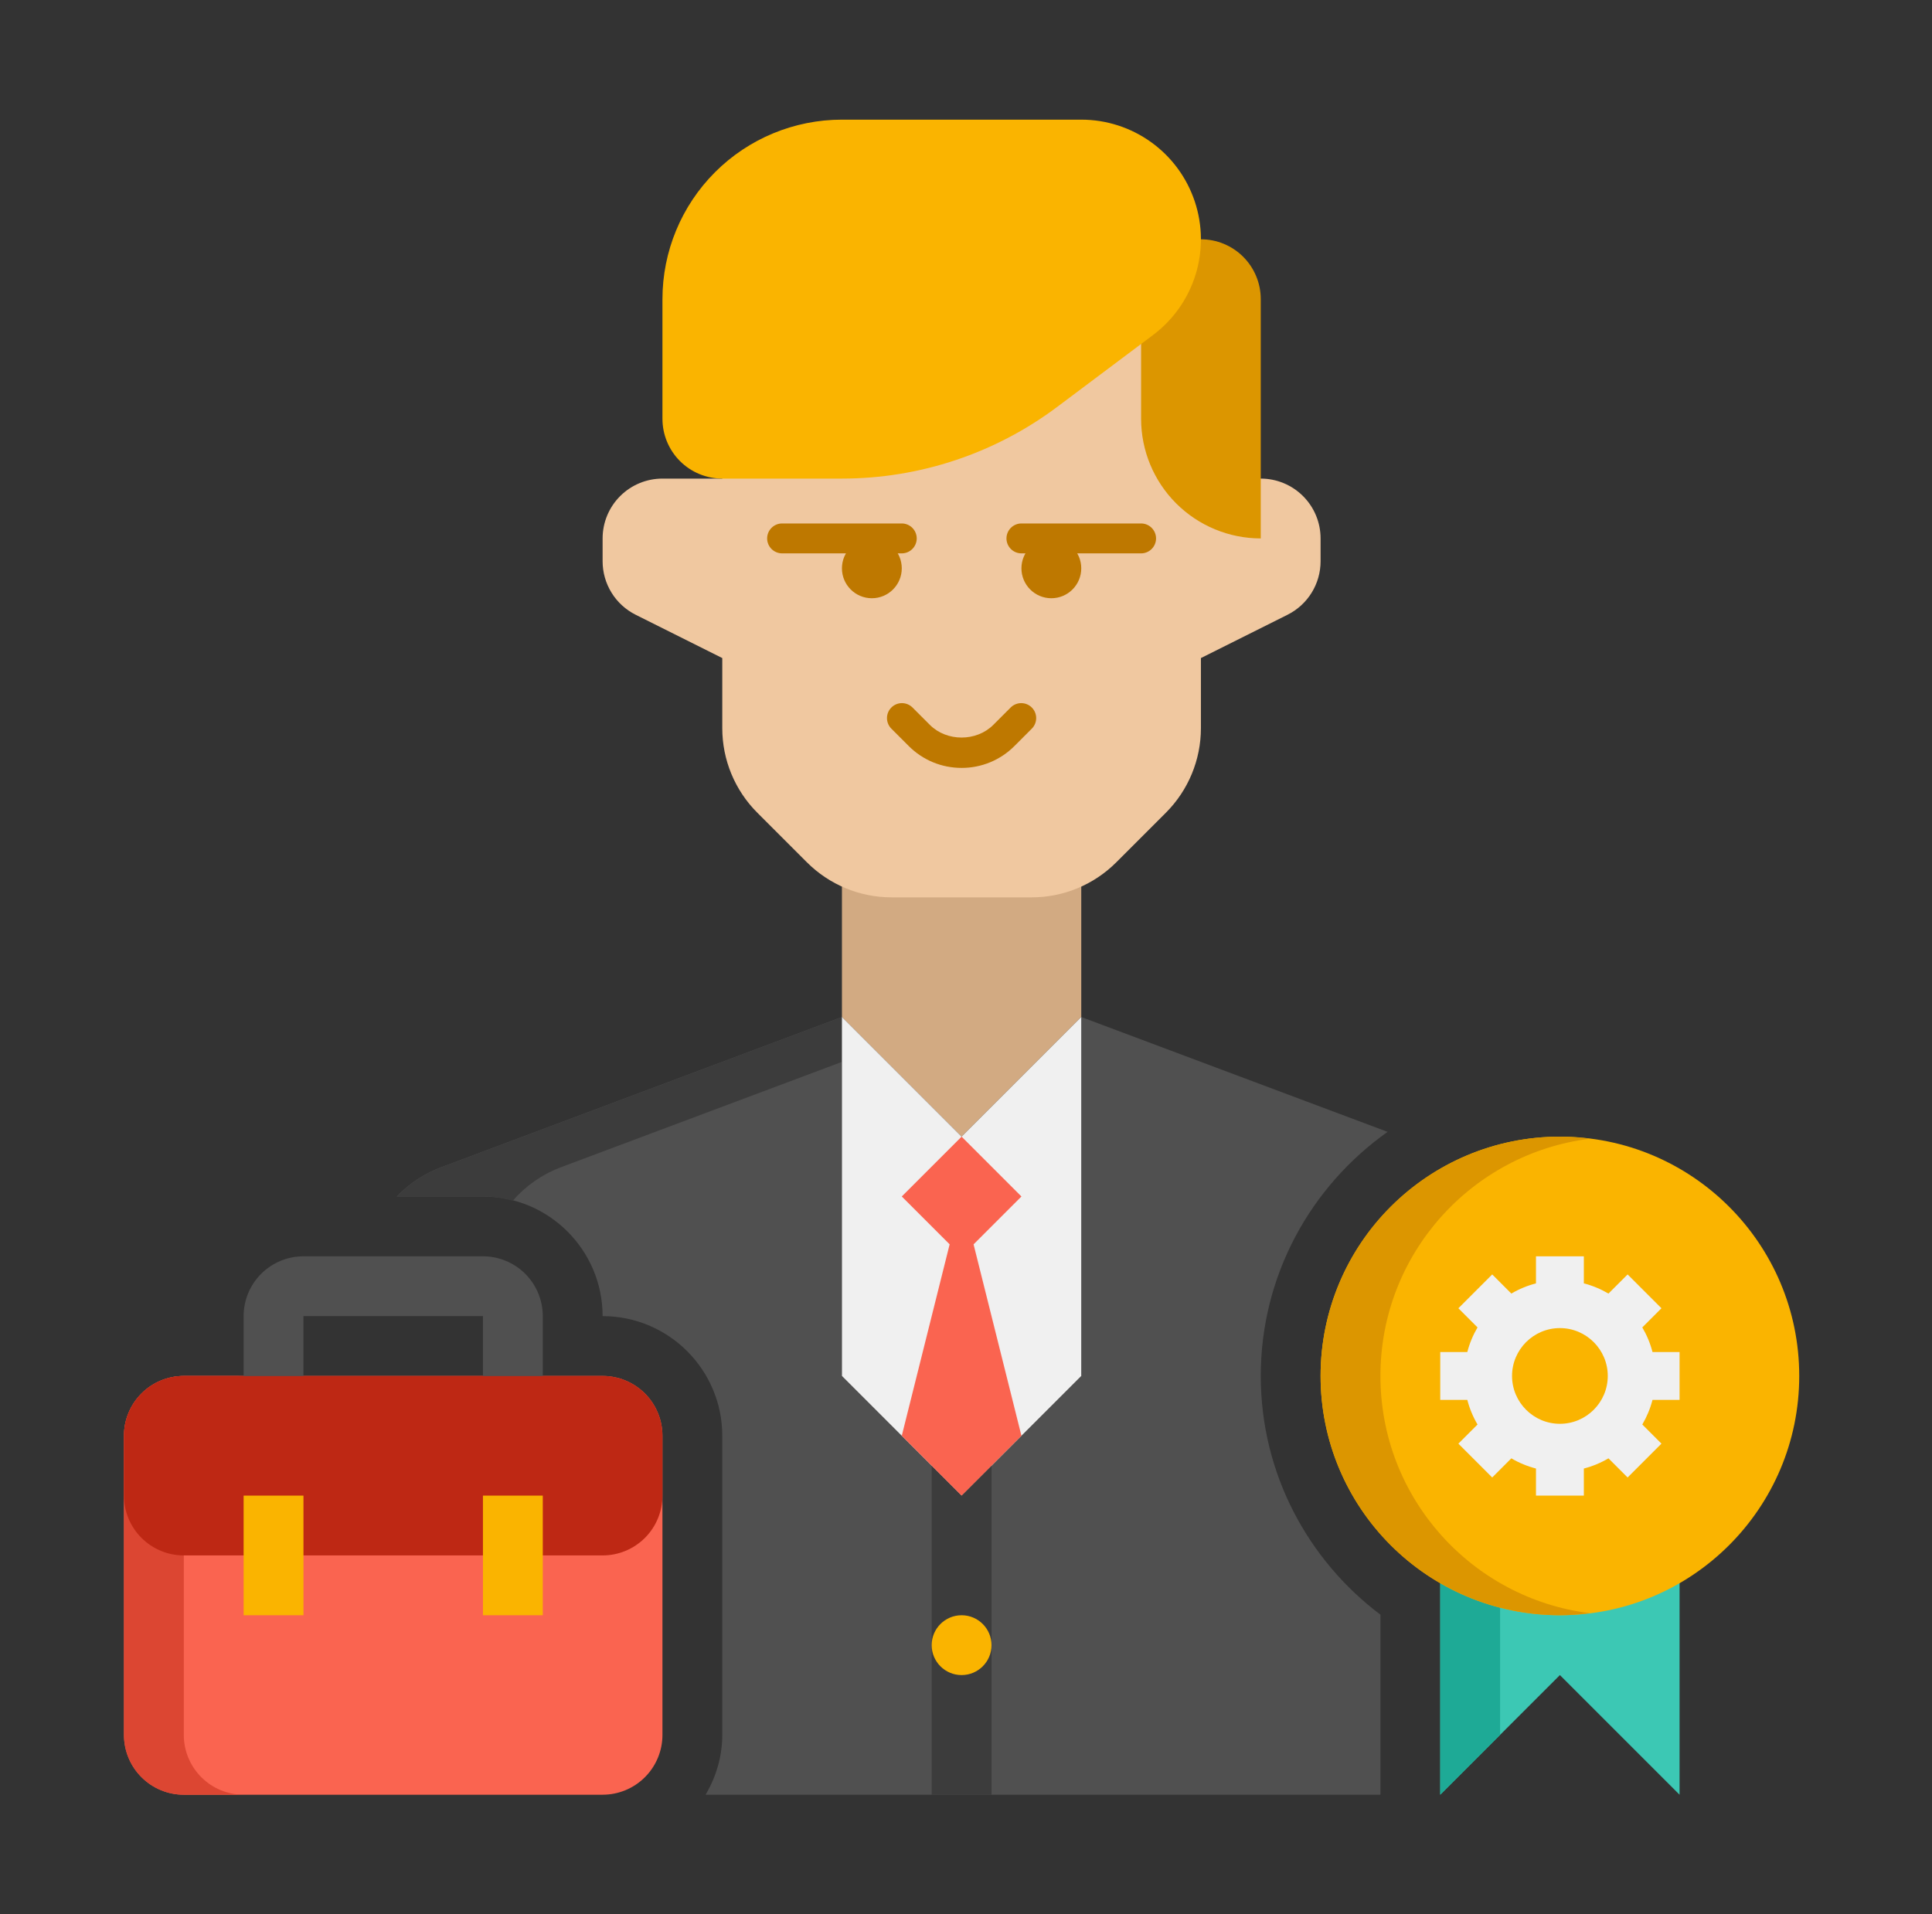 <svg xmlns="http://www.w3.org/2000/svg" width="111" height="110" viewBox="0 0 111 110" fill="none"><rect x="0" y="0" width="111" height="110" fill="#333333" stroke="none"/><path d="M72.435 79.062C72.435 73.272 75.32 68.154 79.722 65.037L62.122 58.438V79.062L55.247 85.938L48.372 79.062V58.438L25.332 67.078C24.373 67.439 23.506 68.01 22.797 68.75H27.747C31.539 68.75 34.622 71.833 34.622 75.625C38.414 75.625 41.497 78.708 41.497 82.5V99.688C41.497 100.946 41.133 102.109 40.541 103.125H79.31V92.78C75.145 89.64 72.435 84.667 72.435 79.062Z" fill="#505050"></path><path d="M25.334 67.078C24.375 67.439 23.508 68.01 22.799 68.75H27.747C28.342 68.75 28.911 68.85 29.462 68.992C30.206 68.136 31.149 67.478 32.209 67.076L48.372 61.016V58.438L25.334 67.078Z" fill="#3C3C3C"></path><path d="M62.122 58.438V48.125H48.372V58.438L55.247 65.312L62.122 58.438Z" fill="#D2AA82"></path><path d="M72.435 27.5H68.997V20.304C68.997 19.392 68.816 18.489 68.464 17.648C68.112 16.807 67.596 16.044 66.946 15.404C66.296 14.764 65.526 14.26 64.679 13.921C63.833 13.582 62.927 13.415 62.016 13.429L48.266 13.643C46.461 13.671 44.739 14.408 43.473 15.694C42.206 16.981 41.497 18.713 41.497 20.518V27.5H38.06C37.148 27.5 36.273 27.862 35.629 28.507C34.984 29.151 34.622 30.026 34.622 30.938V32.251C34.622 32.889 34.8 33.515 35.136 34.058C35.471 34.601 35.952 35.04 36.523 35.325L41.497 37.812V41.84C41.497 43.663 42.221 45.411 43.511 46.7L46.359 49.548C47.648 50.837 49.397 51.562 51.22 51.562H59.274C60.177 51.563 61.071 51.385 61.905 51.039C62.739 50.694 63.497 50.187 64.135 49.548L66.983 46.7C68.272 45.411 68.996 43.663 68.997 41.84V37.812L73.971 35.325C74.542 35.04 75.023 34.601 75.358 34.058C75.694 33.515 75.872 32.889 75.872 32.251V30.938C75.872 30.026 75.51 29.151 74.865 28.507C74.221 27.862 73.346 27.5 72.435 27.5Z" fill="#F0C8A0"></path><path d="M51.81 31.797H44.935C44.707 31.797 44.488 31.706 44.327 31.545C44.166 31.384 44.075 31.165 44.075 30.938C44.075 30.71 44.166 30.491 44.327 30.33C44.488 30.169 44.707 30.078 44.935 30.078H51.81C52.038 30.078 52.256 30.169 52.417 30.33C52.578 30.491 52.669 30.71 52.669 30.938C52.669 31.165 52.578 31.384 52.417 31.545C52.256 31.706 52.038 31.797 51.81 31.797ZM55.247 44.124C54.099 44.124 53.02 43.677 52.208 42.866L51.201 41.858C51.045 41.696 50.958 41.479 50.96 41.254C50.962 41.029 51.052 40.813 51.212 40.654C51.371 40.494 51.587 40.404 51.812 40.402C52.037 40.4 52.254 40.487 52.416 40.643L53.423 41.651C54.396 42.623 56.096 42.623 57.069 41.651L58.076 40.643C58.238 40.487 58.455 40.4 58.681 40.402C58.906 40.404 59.121 40.494 59.281 40.654C59.44 40.813 59.531 41.029 59.532 41.254C59.534 41.479 59.448 41.696 59.291 41.858L58.284 42.866C57.886 43.266 57.413 43.583 56.892 43.799C56.37 44.015 55.811 44.126 55.247 44.124Z" fill="#BE7800"></path><path d="M50.091 34.375C51.04 34.375 51.81 33.605 51.81 32.656C51.81 31.707 51.04 30.938 50.091 30.938C49.142 30.938 48.372 31.707 48.372 32.656C48.372 33.605 49.142 34.375 50.091 34.375Z" fill="#BE7800"></path><path d="M65.56 31.797H58.685C58.457 31.797 58.238 31.706 58.077 31.545C57.916 31.384 57.825 31.165 57.825 30.938C57.825 30.71 57.916 30.491 58.077 30.33C58.238 30.169 58.457 30.078 58.685 30.078H65.56C65.787 30.078 66.006 30.169 66.167 30.33C66.328 30.491 66.419 30.71 66.419 30.938C66.419 31.165 66.328 31.384 66.167 31.545C66.006 31.706 65.787 31.797 65.56 31.797Z" fill="#BE7800"></path><path d="M60.403 34.375C61.353 34.375 62.122 33.605 62.122 32.656C62.122 31.707 61.353 30.938 60.403 30.938C59.454 30.938 58.685 31.707 58.685 32.656C58.685 33.605 59.454 34.375 60.403 34.375Z" fill="#BE7800"></path><path d="M48.372 58.438V79.062L55.247 85.938L62.122 79.062V58.438L55.247 65.312L48.372 58.438Z" fill="#F0F0F0"></path><path d="M53.528 84.219V103.125H56.966V84.219L55.247 85.938L53.528 84.219Z" fill="#3C3C3C"></path><path d="M55.247 96.25C56.196 96.25 56.966 95.481 56.966 94.531C56.966 93.582 56.196 92.812 55.247 92.812C54.298 92.812 53.528 93.582 53.528 94.531C53.528 95.481 54.298 96.25 55.247 96.25Z" fill="#FAB400"></path><path d="M58.685 68.75L55.247 65.312L51.81 68.75L54.56 71.5L51.81 82.5L55.247 85.938L58.685 82.5L55.935 71.5L58.685 68.75Z" fill="#FA6450"></path><path d="M72.435 30.938C70.611 30.938 68.862 30.213 67.573 28.924C66.284 27.634 65.56 25.886 65.56 24.062V13.75H68.997C69.909 13.75 70.783 14.112 71.428 14.757C72.072 15.402 72.435 16.276 72.435 17.188V30.938Z" fill="#DC9600"></path><path d="M38.06 24.062V17.188C38.06 14.453 39.146 11.829 41.08 9.895C43.014 7.961 45.637 6.875 48.372 6.875H62.122C63.565 6.875 64.971 7.329 66.142 8.173C67.312 9.016 68.188 10.207 68.644 11.576C69.101 12.945 69.115 14.423 68.684 15.8C68.254 17.177 67.401 18.384 66.247 19.25L60.747 23.375C57.177 26.053 52.835 27.5 48.372 27.5H41.497C40.585 27.5 39.711 27.138 39.066 26.493C38.422 25.849 38.06 24.974 38.06 24.062Z" fill="#FAB400"></path><path d="M82.747 85.938V103.125L89.622 96.25L96.497 103.125V85.938H82.747Z" fill="#3CC8B4"></path><path d="M82.747 85.938V103.125L86.185 99.688V85.938H82.747Z" fill="#1EAA96"></path><path d="M89.622 92.812C97.216 92.812 103.372 86.656 103.372 79.062C103.372 71.469 97.216 65.312 89.622 65.312C82.028 65.312 75.872 71.469 75.872 79.062C75.872 86.656 82.028 92.812 89.622 92.812Z" fill="#FAB400"></path><path d="M79.31 79.062C79.31 72.052 84.56 66.278 91.341 65.431C90.771 65.356 90.197 65.316 89.622 65.312C85.975 65.312 82.478 66.761 79.899 69.34C77.321 71.918 75.872 75.416 75.872 79.062C75.872 82.709 77.321 86.207 79.899 88.785C82.478 91.364 85.975 92.812 89.622 92.812C90.205 92.812 90.777 92.764 91.341 92.694C84.56 91.847 79.31 86.073 79.31 79.062Z" fill="#DC9600"></path><path d="M96.497 80.438V77.688H94.942C94.813 77.191 94.616 76.715 94.356 76.273L95.456 75.173L93.512 73.229L92.412 74.329C91.97 74.069 91.494 73.871 90.997 73.743V72.188H88.247V73.743C87.751 73.871 87.274 74.069 86.832 74.329L85.733 73.229L83.789 75.173L84.889 76.273C84.631 76.71 84.433 77.184 84.302 77.688H82.747V80.438H84.302C84.433 80.941 84.631 81.415 84.889 81.852L83.789 82.952L85.733 84.896L86.832 83.796C87.269 84.054 87.743 84.251 88.247 84.382V85.938H90.997V84.382C91.501 84.251 91.975 84.054 92.412 83.796L93.512 84.896L95.456 82.952L94.356 81.852C94.613 81.415 94.811 80.941 94.942 80.438H96.497ZM89.622 81.812C88.106 81.812 86.872 80.578 86.872 79.062C86.872 77.547 88.106 76.312 89.622 76.312C91.138 76.312 92.372 77.547 92.372 79.062C92.372 80.578 91.138 81.812 89.622 81.812Z" fill="#F0F0F0"></path><path d="M34.622 103.125H10.56C9.648 103.125 8.774 102.763 8.129 102.118C7.484 101.474 7.122 100.599 7.122 99.688V82.5C7.122 81.588 7.484 80.714 8.129 80.069C8.774 79.425 9.648 79.062 10.56 79.062H34.622C35.534 79.062 36.408 79.425 37.053 80.069C37.697 80.714 38.06 81.588 38.06 82.5V99.688C38.06 100.599 37.697 101.474 37.053 102.118C36.408 102.763 35.534 103.125 34.622 103.125Z" fill="#FA6450"></path><path d="M10.56 99.688V82.5C10.56 81.588 10.922 80.714 11.566 80.069C12.211 79.425 13.085 79.062 13.997 79.062H10.56C9.648 79.062 8.774 79.425 8.129 80.069C7.484 80.714 7.122 81.588 7.122 82.5V99.688C7.122 100.599 7.484 101.474 8.129 102.118C8.774 102.763 9.648 103.125 10.56 103.125H13.997C13.085 103.125 12.211 102.763 11.566 102.118C10.922 101.474 10.56 100.599 10.56 99.688Z" fill="#DC4632"></path><path d="M7.122 82.5V85.938C7.122 86.849 7.484 87.724 8.129 88.368C8.774 89.013 9.648 89.375 10.56 89.375H34.622C35.534 89.375 36.408 89.013 37.053 88.368C37.697 87.724 38.06 86.849 38.06 85.938V82.5C38.06 81.588 37.697 80.714 37.053 80.069C36.408 79.425 35.534 79.062 34.622 79.062H10.56C9.648 79.062 8.774 79.425 8.129 80.069C7.484 80.714 7.122 81.588 7.122 82.5Z" fill="#BE2814"></path><path d="M13.997 85.938H17.435V92.812H13.997V85.938ZM27.747 85.938H31.185V92.812H27.747V85.938Z" fill="#FAB400"></path><path d="M13.997 75.625V79.062H17.435V75.625H27.747V79.062H31.185V75.625C31.185 74.713 30.822 73.839 30.178 73.194C29.533 72.55 28.659 72.188 27.747 72.188H17.435C16.523 72.188 15.649 72.55 15.004 73.194C14.359 73.839 13.997 74.713 13.997 75.625Z" fill="#505050"></path></svg>